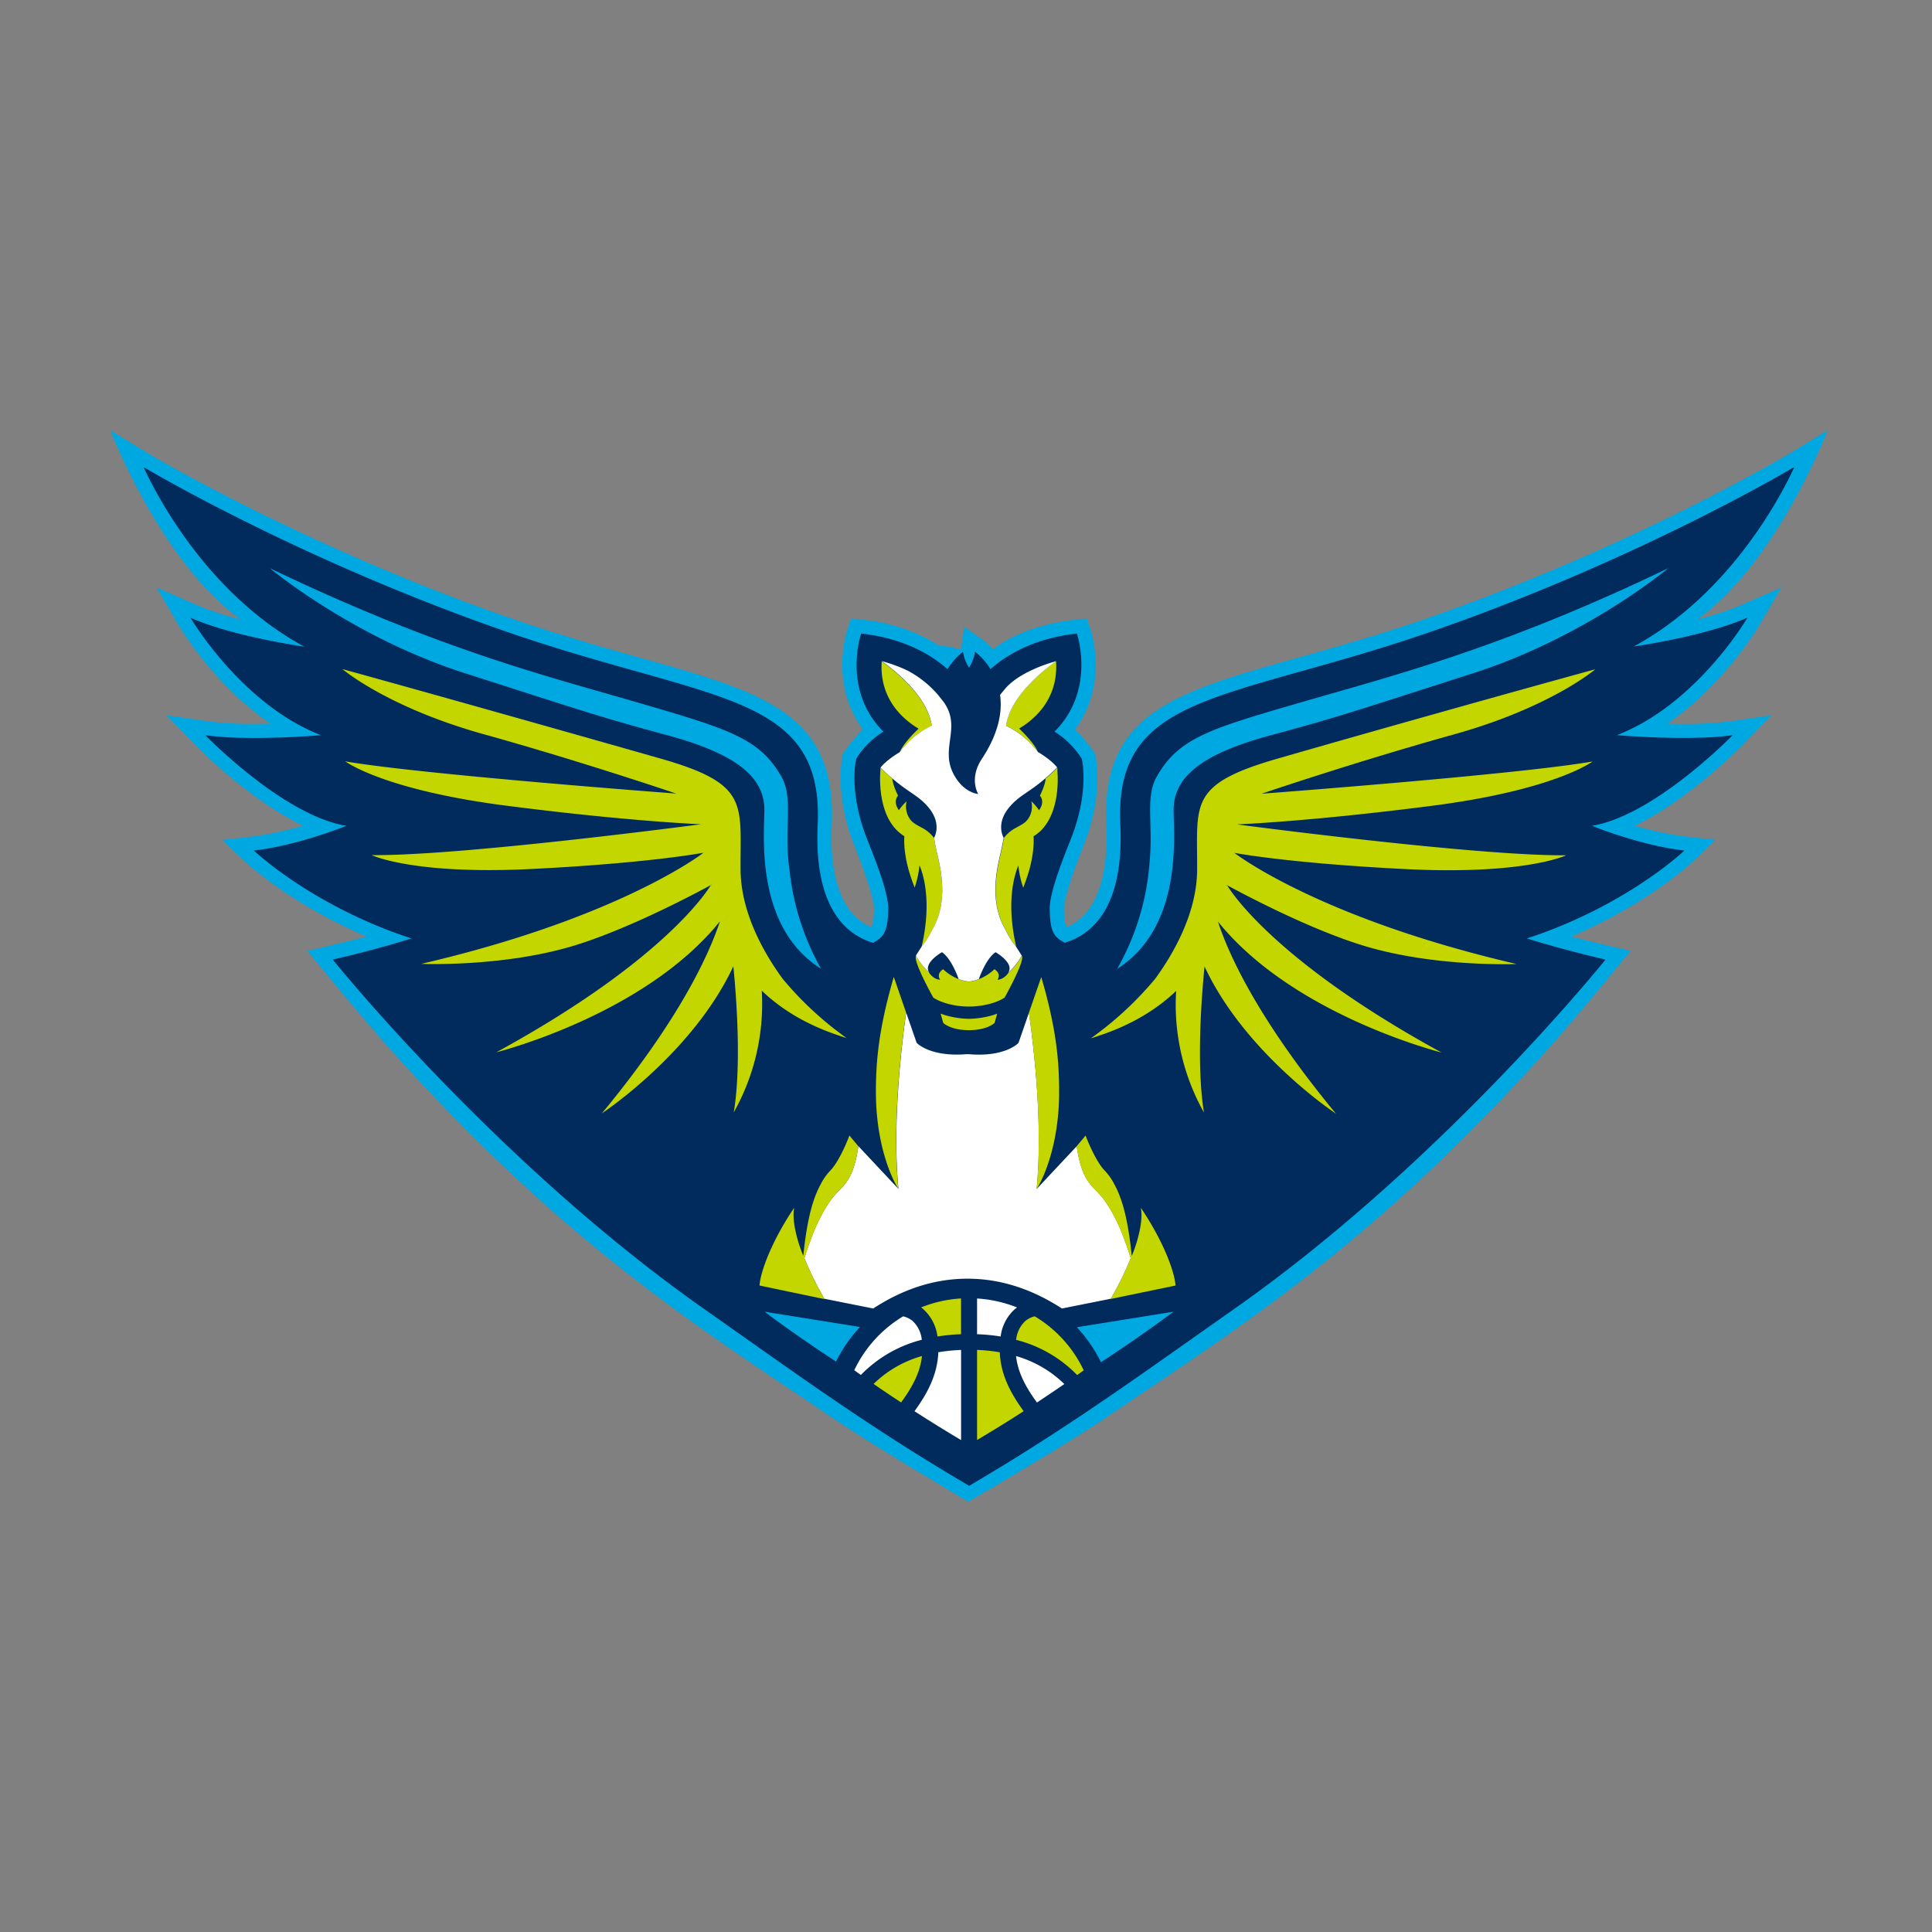 <svg width="648" height="648" fill="none" xmlns="http://www.w3.org/2000/svg"><rect width="100%" height="100%" fill="#808080" stroke="none"/><g clip-path="url(#a)"><path d="m590.219 209.496 7.263-12.45-13.34 5.84a102.718 102.718 0 0 1-14.86 4.89c26.827-19.2 43.728-63.44 43.728-63.44l-10.589 6.47-3.293 1.94c-.509.3-51.24 30.44-119.088 54.15-16.74 5.85-31.64 10-44.79 13.73-41.16 11.56-66 18.54-64.22 56.17.66 14-2 24.53-7.57 30.3a17.453 17.453 0 0 1-5.55 3.84c-.69-.89-1.05-2.6-1.05-6.48.17-4.87 6.58-20.88 6.58-20.88 7.14-17.85 3.87-30.74 3.87-30.74a58.008 58.008 0 0 0-6.73-8.2c11.28-15.18 5.42-32.83 5.14-33.64l-1.24-3.58-3.83.43c-11.16 1.26-20.88 4.75-27.57 9.92a22.327 22.327 0 0 0-3.26-3l-6.42-4.52-1.12 7.64a35.31 35.31 0 0 0-7.38-1.41 59.102 59.102 0 0 0-25.57-8.63l-3.82-.43-1.23 3.58c-.28.81-6.14 18.46 5.14 33.64a58.008 58.008 0 0 0-6.73 8.2s-3.27 12.89 3.87 30.74c0 0 6.41 16 6.58 20.88 0 3.88-.36 5.59-1.05 6.48a17.34 17.34 0 0 1-5.55-3.84c-5.61-5.77-8.23-16.25-7.57-30.3 1.78-37.63-23.06-44.61-64.22-56.17-13.15-3.69-28-7.88-44.79-13.73-67.84-23.71-118.57-53.85-119.08-54.15l-3.29-1.94-10.59-6.47s16.9 44.24 43.73 63.44a102.383 102.383 0 0 1-14.87-4.89l-13.34-5.84 7.26 12.45c.58 1 11.91 20.13 30.9 33.23-1.74 0-3.54.07-5.34.07a113.4 113.4 0 0 1-15.78-.89l-13.71-2 9.55 9.86c.89.92 17.92 18.34 36.21 27.17a106.626 106.626 0 0 1-17.07 3.64l-10 1.14 7.22 6.86c.71.68 15.42 14.58 41.24 25.55-12.21 3.1-19.94 4.78-19.94 4.78 5.72 6.85 13.25 16.33 23.46 28h-.12c61.46 69.63 106.72 97.47 153.64 129.22 13.17 8.92 44.74 27.55 44.74 27.55s32-18.63 45.18-27.55c46.92-31.75 92.18-59.59 153.64-129.22h-.12c10.21-11.63 17.741-21.11 23.458-28 0 0-7.728-1.68-19.94-4.78 25.824-11 40.532-24.87 41.242-25.55l7.181-6.87-9.999-1.14a106.537 106.537 0 0 1-17.073-3.62c18.293-8.83 35.323-26.25 36.211-27.17l9.552-9.86-13.714 2c-5.232.663-10.502.96-15.777.89-1.8 0-3.6 0-5.343-.07 19.004-13.1 30.322-32.23 30.903-33.23l.038-.01z" fill="#00A8E1"/><path d="M586.082 207.166c-14.511 6.35-38.112 9.67-38.112 9.67 32.102-17.45 49.171-50.08 53.76-59.95l-.13-.14s-50.808 30.39-119.999 54.56c-69.19 24.17-108 20.38-105.84 65.28 1.34 28.52-10.13 37.12-18.68 39.61-3.34-1.92-5-3.16-5-11.9.18-5 3.56-14.06 6.63-21.72.08-.19.15-.38.22-.57l.06-.14c6.66-16.65 3.83-27.34 3.83-27.34a12.641 12.641 0 0 0-1.18-1.77 28.764 28.764 0 0 0-7.95-7.37c14-14 7.5-32.89 7.5-32.89h-.08c-14.16 1.59-23.31 7-28.89 11.94a21.786 21.786 0 0 0-5.21-5.84 13.006 13.006 0 0 1-2 5.33 13.006 13.006 0 0 1-2-5.33 21.786 21.786 0 0 0-5.21 5.84c-5.58-4.92-14.73-10.35-28.89-11.94h-.08s-6.55 18.86 7.45 32.89a28.925 28.925 0 0 0-7.95 7.37 12.708 12.708 0 0 0-1.15 1.82s-2.83 10.69 3.83 27.34l.06.14c.08.19.14.38.22.57 3.07 7.66 6.45 16.68 6.63 21.72 0 9.84-2.59 10.11-5 11.9-8.55-2.49-20-11.09-18.67-39.61 2.11-44.9-36.69-41.1-105.85-65.28s-120-54.56-120-54.56l-.13.14c4.59 9.87 21.67 42.5 53.76 59.95 0 0-23.6-3.32-38.11-9.67 0 0 16.94 29 43.75 39.37 0 0-24.38 2.1-38.81 0 0 0 26.11 26.94 47.28 30.39 0 0-16 6.58-31 8.29 0 0 19.39 18.55 52.84 29.49-13.1 4.13-26.37 7.09-26.37 7.09s54.57 68 124.55 117.19c31.23 21.94 55.24 39.56 88.89 59.31 33.65-19.75 57.66-37.37 88.89-59.31 70-49.16 124.549-117.19 124.549-117.19s-13.268-3-26.369-7.09c33.458-10.94 52.841-29.49 52.841-29.49-15-1.71-30.999-8.29-30.999-8.29 21.067-3.5 47.179-30.4 47.179-30.4-14.433 2.1-38.812 0-38.812 0 26.822-10.36 43.752-39.37 43.752-39.37v-.04z" fill="#002B5C"/><path d="M256.45 439.956c7.86 5.88 16 11.52 23.95 16.71a48.597 48.597 0 0 1 8.05-11.59l-32-5.12zM393.588 439.956l-32.41 5.2a48.586 48.586 0 0 1 8.1 11.75c8-5.26 16.33-11 24.31-16.95z" fill="#00A8E1"/><path d="M347.82 470.396c3-2 6.08-4.05 9.16-6.18a38.105 38.105 0 0 0-16.19-9.39c.62 5.77 3.53 10.81 7 15.57h.03z" fill="#fff"/><path d="M327.71 452.766v30.21c4.68-2.78 9.999-6 15.629-9.67-4.15-5.69-7.73-12.08-8-19.75a58.662 58.662 0 0 0-7.62-.79h-.009z" fill="#C4D600"/><path d="M314.719 453.576c-.29 7.67-3.86 14.07-8 19.76 5.63 3.62 10.94 6.89 15.63 9.67v-30.24c-2.554.098-5.1.358-7.62.78l-.01.03z" fill="#fff"/><path d="M293.019 464.186c3.1 2.14 6.18 4.21 9.21 6.2 3.49-4.76 6.41-9.8 7-15.57a37.99 37.99 0 0 0-16.24 9.37h.03z" fill="#C4D600"/><path d="M327.71 447.506a61.7 61.7 0 0 1 7.91.76 14.73 14.73 0 0 1 4.7-9.12c.259-.221.52-.43.79-.62a42.706 42.706 0 0 0-13.4-3v12-.02zM309.18 449.396a10.004 10.004 0 0 0-3-6.26 7.59 7.59 0 0 0-3.26-1.63 41.994 41.994 0 0 0-16.39 18.07l2.21 1.59a43.377 43.377 0 0 1 20.44-11.8v.03z" fill="#fff"/><path d="M347.07 441.496a7.753 7.753 0 0 0-3.25 1.64 9.891 9.891 0 0 0-3 6.26 43.334 43.334 0 0 1 20.46 11.8l2.21-1.57a41.998 41.998 0 0 0-16.44-18.13h.02zM309.721 439.146a14.795 14.795 0 0 1 4.709 9.12 63.582 63.582 0 0 1 7.911-.76v-12a42.632 42.632 0 0 0-13.4 3c.26.19.519.4.78.62v.02z" fill="#C4D600"/><path d="M264.76 291.376c-1.931-13.53 1.52-23.56-2.69-30.91-7.37-12.85-17.421-15.87-48-24.78-30.58-8.91-66.79-17.86-123.55-45.11 0 0 27.469 23.07 65.499 35.24 38.031 12.17 44.001 14.35 67.781 20.77 23.779 6.42 32.71 14.38 32.58 25.34-.101 8.78-3 39.13 19 53a85.718 85.718 0 0 1-10.62-33.58v.03zM435.931 235.686c-30.54 8.89-40.58 11.89-47.95 24.78-3.94 6.87-1.18 16.09-2.38 28.32a85.013 85.013 0 0 1-10.89 36.16c21.91-13.94 19-44.22 18.92-53-.13-11 8.78-18.93 32.58-25.34 23.8-6.41 29.76-8.6 67.78-20.77 38.019-12.17 65.542-35.26 65.542-35.26-56.712 27.26-93.062 36.2-123.602 45.12v-.01z" fill="#00A8E1"/><path d="m238.62 296.916-.1-.1a.506.506 0 0 1 .24-.09.506.506 0 0 0-.14.19zm45.5 51.38s-.91-.61-2.44-1.79a113.006 113.006 0 0 1-19.11-18.14c-5.37-7.29-14.09-21.44-14.18-36.67-.15-22.1 3.16-28.73-26.87-37.28s-78-22.1-106.67-30c0 0 15 12.84 47.61 21.91s64.33 19.84 64.33 19.84-85.93-6.44-111-10.81c0 0 12.64 9.54 53.84 14.85 41.2 5.31 65.47 6.25 65.47 6.25s-80.37 10.67-110.45 10.35c0 0 13.79 6.67 53.79 4.65 38.22-1.93 56-5.17 57.52-5.45-1.67 1.31-29.88 22.23-94.69 37.28 0 0 27.78 1.17 51.87-6.3 19.07-5.93 42-18.34 45.27-20.12-1 1.69-15.57 25.29-71.95 56.08 2.93-.75 50.35-13.3 75-43.91-3.3 10.06-12.79 32-39.61 64.41 0 0 30.51-20.12 44.12-49.36 1 10.15 2.77 33.14.14 49a74.289 74.289 0 0 0 9.39-40.81c5.79 5.55 13.89 11 25.34 14.86 1 .37 2.15.75 3.3 1.08l-.02.08zM411.339 296.916c-.049-.1-.149-.15-.149-.19.087.006.17.037.24.09l-.091.1zm122.811-41.51c-25.05 4.37-111 10.81-111 10.81s31.71-10.77 64.33-19.84c32.621-9.07 47.611-21.91 47.611-21.91-28.651 7.85-76.641 21.34-106.671 30s-26.76 15.11-26.9 37.23c-.05 15.23-8.77 29.38-14.131 36.67a114.635 114.635 0 0 1-19.74 18.61c-.949.71-1.579 1.13-1.769 1.27.82-.23 1.58-.47 2.35-.75 11.93-3.9 20.31-9.45 26.25-15.14a73.996 73.996 0 0 0 9.34 40.81c-2.59-15.89-.82-38.88.19-49 13.6 29.24 44.07 49.36 44.07 49.36-26.78-32.39-36.31-54.35-39.57-64.41 24.62 30.61 72.09 43.16 75 43.91-56.37-30.82-70.93-54.45-71.93-56.11 3.3 1.78 26.15 14.19 45.26 20.12 24.09 7.47 51.83 6.3 51.83 6.3-64.81-15.05-93-36-94.65-37.28 1.53.28 19.3 3.52 57.53 5.45 40 2 53.788-4.65 53.788-4.65-30.058.32-110.458-10.35-110.458-10.35s24.289-.94 65.48-6.25c41.19-5.31 53.79-14.85 53.79-14.85z" fill="#C4D600"/><path d="M370.44 402.576c-3.71-5.18-7.41-5.23-9.29-18.14l-13.44 14.34c2-21.14-.64-45-2.59-59.12l-3.51 10.13s-4.33 4.86-16.72 3.79h-.73c-12.35 1-16.71-3.81-16.71-3.81l-3.52-10.13c-1.94 14.08-4.55 38-2.59 59.12l-13.44-14.34c-1.88 12.91-5.58 13-9.29 18.14-3 4.24-5.8 9.73-8.81 19.43a100.918 100.918 0 0 0 6.7 13.62l16.38 3.27c11.53-7.53 22.32-10 31.65-10 9.33 0 20.12 2.51 31.65 10l16.38-3.27a101.573 101.573 0 0 0 6.7-13.62c-3-9.7-5.79-15.19-8.82-19.43v.02zM378.03 434.546l-.01.009.01-.009z" fill="#fff"/><path d="M394.28 431.176c-.36-5-4.37-15.35-11.64-26.09 1.21 6-3 16.35-3.06 16.06-1.35-13.52-3.6-20-6-24.24v-.05a19.415 19.415 0 0 0-3-4.18c-3.33-3.39-6.47-11.8-6.47-11.8l-3 3.57c1.88 12.91 5.58 13 9.29 18.14 3 4.24 5.81 9.73 8.82 19.43-1.89 4.7-4.13 9.253-6.7 13.62v.05l5.49-1.14 16.27-3.37zM278.609 402.576c3.71-5.18 7.41-5.23 9.29-18.14l-3-3.57s-3.13 8.41-6.46 11.8a19.39 19.39 0 0 0-3 4.18v.05c-2.39 4.23-4.64 10.72-6 24.24 0 .29-4.27-10.06-3.06-16.06-7.27 10.74-11.28 21.12-11.64 26.09l16.29 3.41 5.5 1.14v-.05a101.096 101.096 0 0 1-6.7-13.62c3-9.7 5.78-15.19 8.81-19.43l-.03-.04zM303.931 339.666l-4.15-12c-5.21 17.81-6 28.82-6 38.63 0 15.67 4.28 27.22 7.52 32.45-2-21.14.65-45 2.59-59.12l.04.04zM347.711 398.786c3.24-5.23 7.529-16.79 7.529-32.45 0-9.81-.749-20.82-6-38.63l-4.15 12c2.001 14.08 4.551 38 2.59 59.12l.031-.04zM308.109 244.376c-2.39 2.27-5.27 5.36-6.37 8a28.895 28.895 0 0 1 10.77-8.9c-1.36-9.45-11.42-17.83-16.78-21.67-.88 12.7 7.29 19.58 12.38 22.6v-.03zM309.121 317.576a25.105 25.105 0 0 0 3.5-5.54c5.84-9.86 2.66-21.46 1.53-26.46-.62-2.87-.86-4.52-.86-4.52a11.855 11.855 0 0 0-4.06-3.42c-2.77-1.49-3.7-2-4.76-4.21a7.594 7.594 0 0 1-.39-4.68 16.976 16.976 0 0 0-2.58 3c-2.18-3-.29-4.88-.29-4.88-1.88-3.85-1.93-5.73-1.93-5.73-1.91-1.6-3.95-3.63-3.95-3.63a7.427 7.427 0 0 0-.05 1c-.29 3.62-.53 16.78 8.05 21.95 0 0-.63 5.64 2.29 14.06.15.52 1.15 3.19 1.15 3.19a32.326 32.326 0 0 0 1.63-7.47c1.54 3.67 4.07 12.69.72 27.31v.03zM348.199 252.346c-1.1-2.61-4-5.7-6.37-8 5.09-3 13.25-9.9 12.37-22.6-5.35 3.84-15.42 12.22-16.77 21.67a28.895 28.895 0 0 1 10.77 8.9v.03zM324.979 341.716a30.275 30.275 0 0 1-8.29-1.32l-1.2-.42.87 3.1.14.14c.1.1 2.63 2.31 8.48 2.31 5.85 0 8.38-2.21 8.48-2.31l.14-.14.86-3.1-1.15.42a30.837 30.837 0 0 1-8.33 1.32zM354.651 258.506a9.81 9.81 0 0 0 0-1s-2.001 2-3.941 3.63c0 0 0 1.88-1.92 5.73 0 0 1.88 1.91-.3 4.88a16.594 16.594 0 0 0-2.58-3 7.507 7.507 0 0 1-.39 4.68c-1.05 2.2-2 2.72-4.75 4.21a11.873 11.873 0 0 0-4.06 3.42s-.27 1.65-.89 4.52c-1.15 5-4.31 16.59 1.54 26.42a26.18 26.18 0 0 0 3.491 5.59c-3.351-14.62-.811-23.64.72-27.31a32.261 32.261 0 0 0 1.629 7.47s1-2.67 1.15-3.19c2.921-8.42 2.3-14.06 2.3-14.06 8.57-5.17 8.33-18.33 8.001-21.95v-.04zM338.279 326.156s0 .09-.06.14c-1.74 2.44-3.67 2.28-3.67 2.28s1.54-1.83-1-3.5a17.095 17.095 0 0 1-5.22 3.34 12.247 12.247 0 0 1-3.36.83 13.132 13.132 0 0 1-3.42-.83 17.095 17.095 0 0 1-5.22-3.34c-2.5 1.68-1 3.5-1 3.5s-1.94.16-3.68-2.28v-.15a20.073 20.073 0 0 1-4.4-5.6c-1.13 1.78 5.79 14.06 5.79 14.06 3 2 7.93 3 11.95 3 4 0 8.93-1 11.95-3 0 0 6.92-12.28 5.8-14.06a20.229 20.229 0 0 1-4.41 5.6l-.05.01z" fill="#C4D600"/><path d="M348.21 252.346a28.895 28.895 0 0 0-10.77-8.9c1.35-9.45 11.4-17.81 16.76-21.66-.06 0-11.89 3-17.19 9.36l-1.58 1.92c.77 5.6-.38 12.79-6.13 21.49-4.41 6.67-1.2 11.75-1.2 11.75s-5.08-.28-8.43-7c-4.26-8.51 2.83-15.37-3.11-23.78l-2-2.54a35.653 35.653 0 0 0-9.92-7.95 49.177 49.177 0 0 0-8.86-3.29c5.36 3.85 15.39 12.21 16.74 21.64a28.993 28.993 0 0 0-10.61 8.7l-.15.2s-4.41 2.54-6.42 5.17c0 0 2 2 3.95 3.63 5.61 4.86 8.63 5.63 12 9.57 4.88 5.71 2 10.35 2 10.35s.24 1.65.86 4.52c1.15 5 4.31 16.59-1.53 26.42a25.141 25.141 0 0 1-3.5 5.54l-1.91 3a20.091 20.091 0 0 0 4.4 5.6c-2-3.14 4.31-6.71 4.31-6.71 3 1.93 5.23 7.91 5.61 9 1.097.429 2.248.708 3.42.83a12.247 12.247 0 0 0 3.36-.83c.08-.22 2.37-6.88 5.61-9 0 0 6.29 3.58 4.31 6.72h.05a20.229 20.229 0 0 0 4.41-5.6l-1.92-3a26.176 26.176 0 0 1-3.49-5.59c-5.85-9.83-2.69-21.44-1.54-26.42.62-2.87.89-4.52.89-4.52s-2.88-4.64 2-10.35c3.36-3.94 6.38-4.71 12-9.57 1.92-1.6 3.94-3.63 3.94-3.63-2-2.63-6.4-5.17-6.4-5.17l.04.1z" fill="#fff"/></g><defs><clipPath id="a"><path fill="#fff" transform="translate(37 36)" d="M0 0h576v576H0z"/></clipPath></defs></svg>